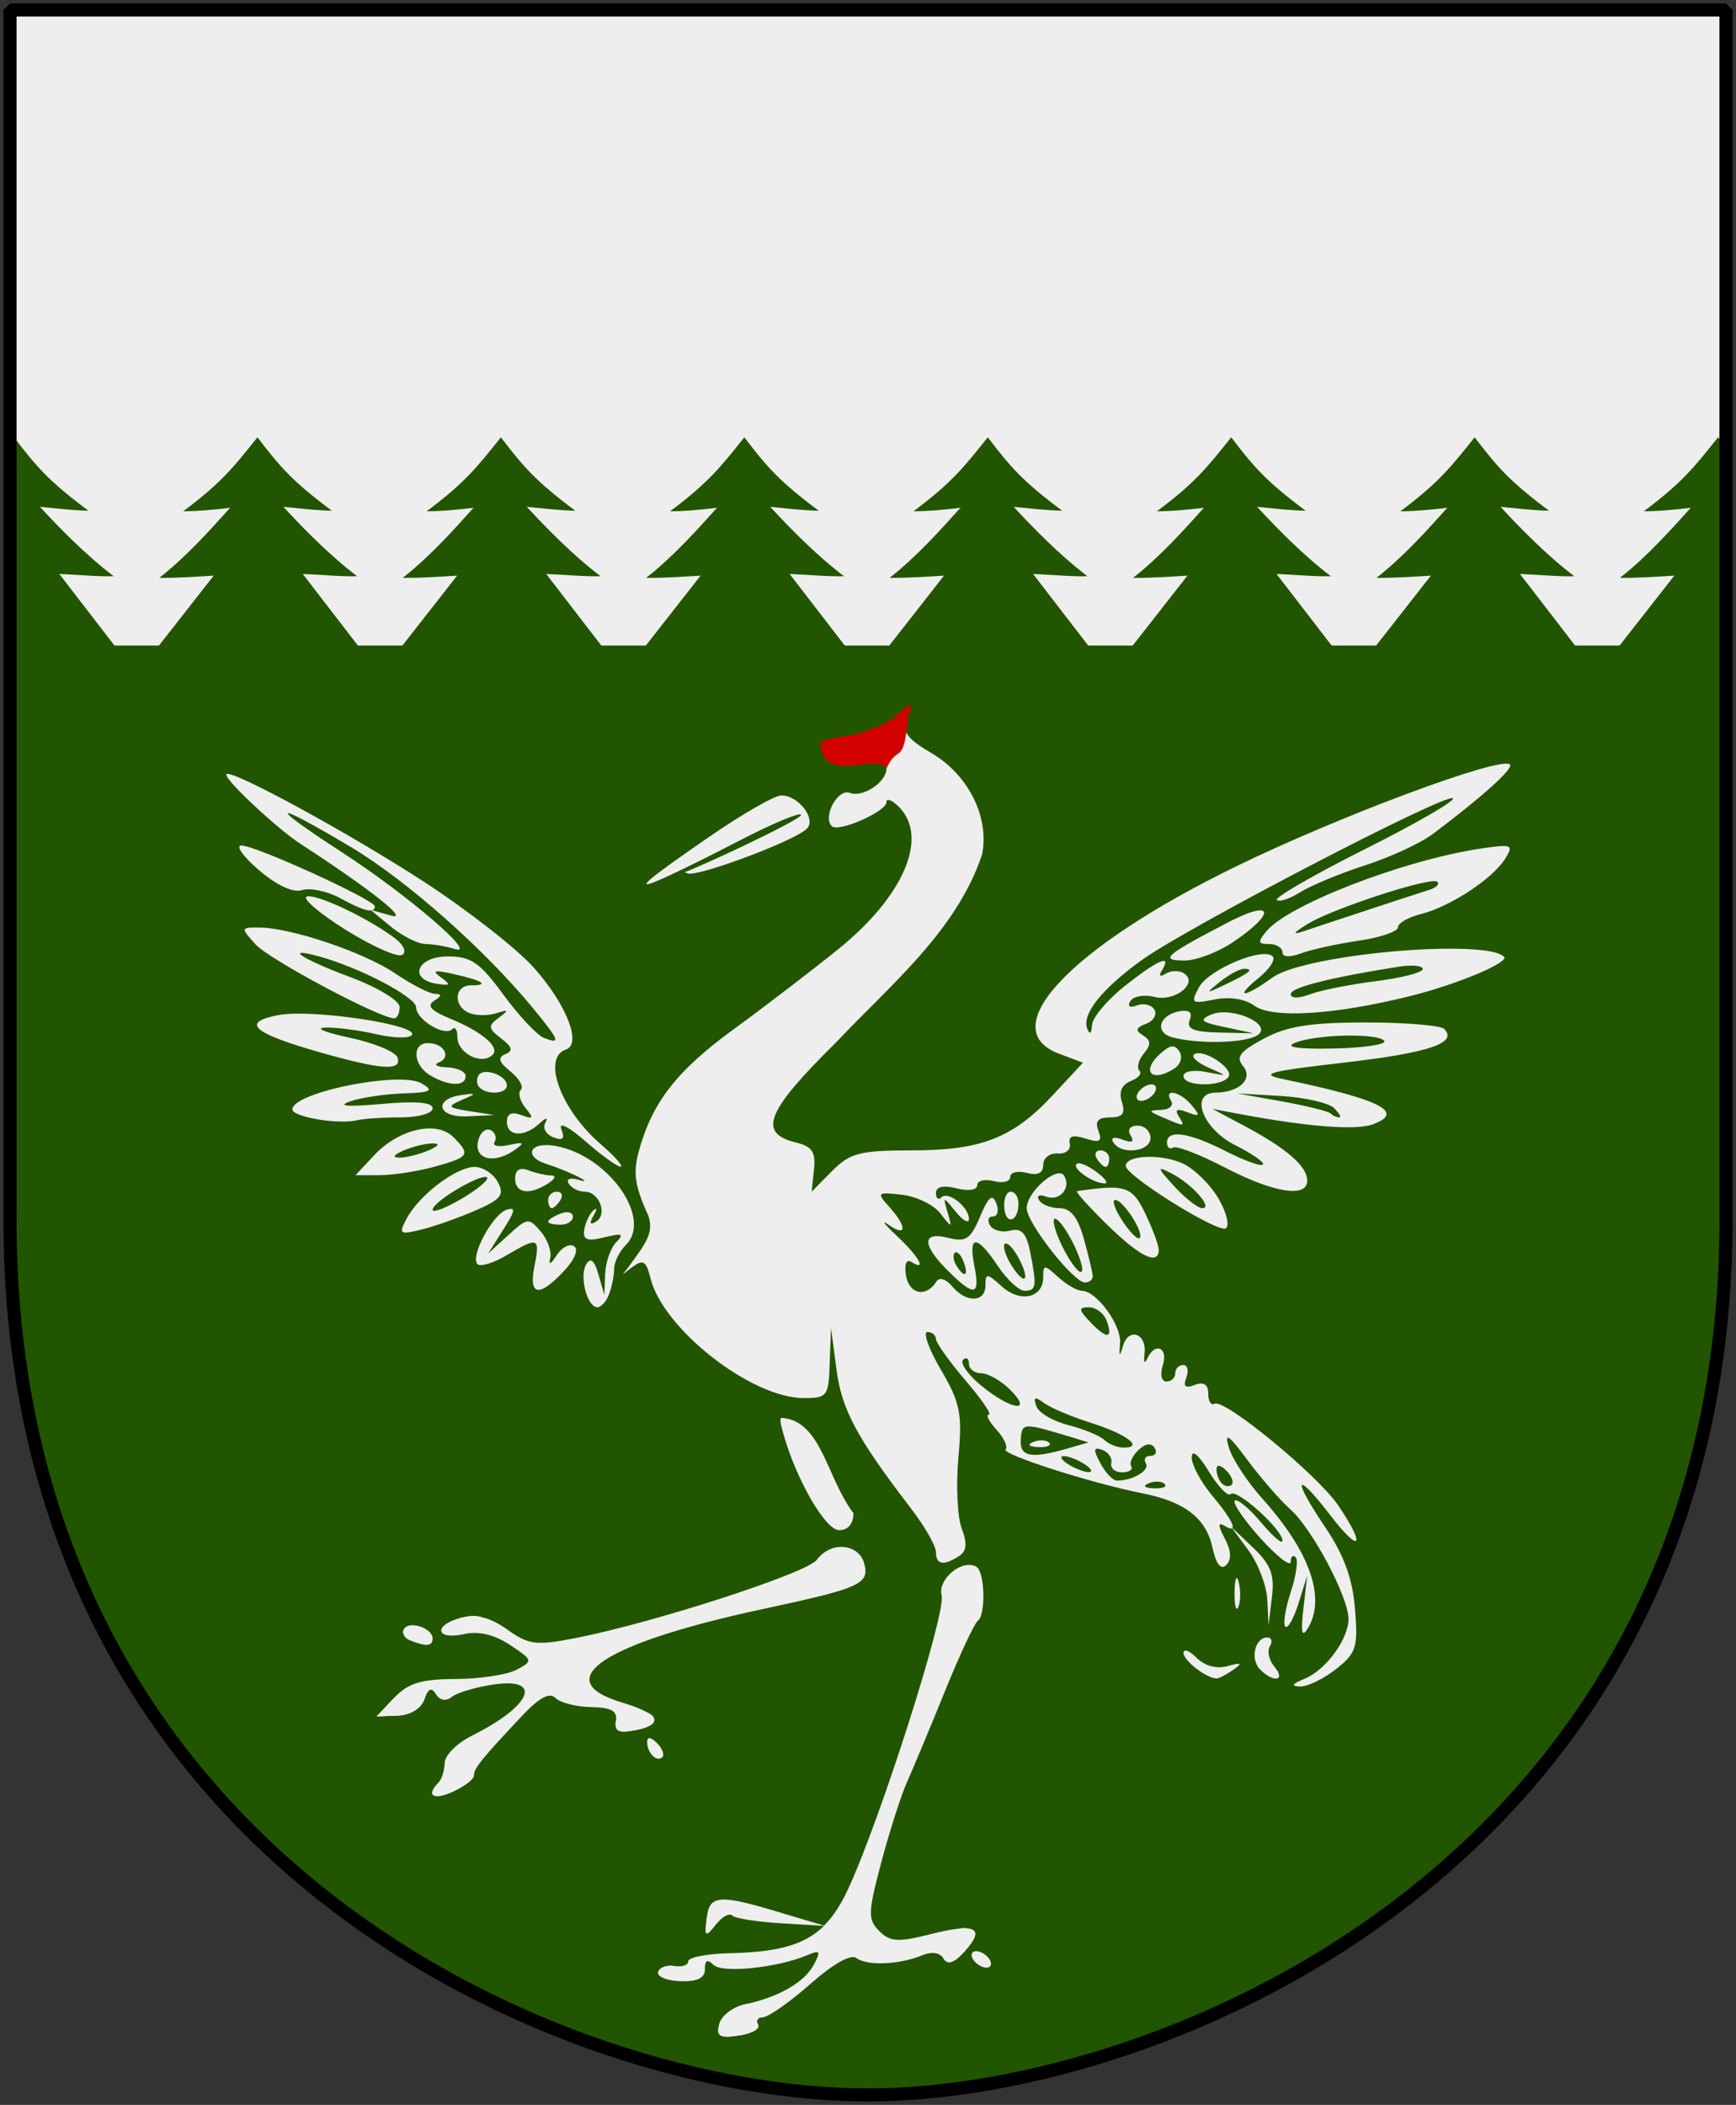 <?xml version="1.0" encoding="UTF-8" standalone="no"?>
<!-- Created with Inkscape (http://www.inkscape.org/) -->
<svg
   xmlns:dc="http://purl.org/dc/elements/1.1/"
   xmlns:cc="http://web.resource.org/cc/"
   xmlns:rdf="http://www.w3.org/1999/02/22-rdf-syntax-ns#"
   xmlns:svg="http://www.w3.org/2000/svg"
   xmlns="http://www.w3.org/2000/svg"
   xmlns:xlink="http://www.w3.org/1999/xlink"
   version="1.0"
   width="251"
   height="304.2"
   id="svg4166">
  <rect width="100%" height="100%" fill="#333333" stroke="none"/>
  <defs
     id="defs4168">
    <clipPath
       id="clipPath2675">
      <use
         transform="matrix(0,1.156,1.156,0,252.599,87.325)"
         id="use2677"
         x="0"
         y="0"
         width="1"
         height="1"
         xlink:href="#Shield" />
    </clipPath>
  </defs>
  <path
     d="M 249.551,1.44 L 125.5,1.44 L 1.45,1.44 L 1.45,174.936 C 0.682,268.657 81.739,302.756 125.5,302.756 C 168.494,302.756 250.318,268.657 249.551,174.936 L 249.551,1.44 z"
     id="Shield"
     style="fill:#225500" />
  <path
     d="M 1.1,1.098 L 1.1,93.292 L 249.6,93.292 L 249.6,1.098 L 125.35,1.098 L 1.1,1.098 z"
     id="Chef"
     style="fill:#eeeeee" />
  <g
     transform="matrix(0,0.865,0.865,0,-75.538,-222.504)"
     clip-path="url(#clipPath2675)"
     id="Granskura"
     style="fill:#225500">
    <path
       d="M 370.415,110.566 C 370.415,110.566 353.126,97.245 353.126,97.245 C 353.235,100.348 353.579,103.569 353.505,106.338 C 349.928,101.61 345.211,97.052 341.91,94.002 C 342.171,96.731 342.509,99.509 342.563,102.114 C 337.622,95.48 335.233,93.453 330.292,89.67 C 335.368,85.617 337.854,83.662 342.655,77.258 C 342.645,79.951 342.348,82.749 342.064,85.107 C 345.687,81.835 350.15,77.882 353.773,73.266 C 353.807,76.496 353.552,79.8 353.402,82.359 C 353.402,82.359 370.218,69.184 370.218,69.184"
       id="Gran" />
    <use
       transform="translate(0,81.381)"
       id="use3191"
       x="0"
       y="0"
       width="251"
       height="304.2"
       xlink:href="#Gran" />
    <use
       transform="translate(0,122.072)"
       id="use3195"
       x="0"
       y="0"
       width="251"
       height="304.2"
       xlink:href="#Gran" />
    <use
       transform="translate(0,162.763)"
       id="use3197"
       x="0"
       y="0"
       width="251"
       height="304.2"
       xlink:href="#Gran" />
    <use
       transform="translate(0,203.453)"
       id="use3199"
       x="0"
       y="0"
       width="251"
       height="304.2"
       xlink:href="#Gran" />
    <use
       transform="translate(0,244.144)"
       id="use3201"
       x="0"
       y="0"
       width="251"
       height="304.2"
       xlink:href="#Gran" />
    <use
       transform="translate(0,284.834)"
       id="use4215"
       x="0"
       y="0"
       width="251"
       height="304.2"
       xlink:href="#Gran" />
    <use
       transform="translate(0,40.691)"
       id="use2671"
       x="0"
       y="0"
       width="251"
       height="304.2"
       xlink:href="#Gran" />
  </g>
  <g
     transform="matrix(1.193,0,0,1.193,399.793,-493.054)"
     id="trana"
     style="fill:#eeeeee">
    <path
       d="M -216.09,516.805 C -215.192,512.266 -217.734,507.168 -222.215,504.524 C -225.052,502.85 -225.832,502.02 -225.299,500.305 C -229.359,502.347 -229.298,504.226 -227.821,504.312 C -225.82,503.987 -227.684,505.81 -227.684,506.399 C -227.684,508.042 -230.543,509.942 -232.121,509.337 C -233.579,508.777 -235.451,512.225 -234.309,513.368 C -233.514,514.163 -227.684,511.605 -227.684,510.462 C -227.684,509.939 -227.009,510.199 -226.184,511.024 C -222.513,514.695 -225.572,521.861 -233.527,528.274 C -236.851,530.953 -242.547,535.314 -246.184,537.962 C -253.06,542.968 -256.022,546.766 -257.652,552.587 C -258.426,555.349 -258.208,556.901 -256.527,560.587 C -255.881,562.578 -256.8,563.811 -258.559,566.243 C -259.868,568.053 -260.071,567.968 -258.559,566.837 C -257.172,565.8 -256.821,565.984 -256.277,568.149 C -254.734,574.299 -244.038,582.649 -237.715,582.649 C -234.827,582.649 -234.692,582.436 -234.559,578.399 L -234.402,574.149 L -233.746,579.149 C -233.119,584.011 -231.299,587.438 -224.684,596.055 C -223.038,598.2 -221.684,600.562 -221.684,601.305 C -221.684,602.838 -220.783,602.999 -218.902,601.805 C -217.966,601.212 -217.863,600.291 -218.559,598.462 C -219.085,597.077 -219.268,593.214 -218.965,589.868 C -218.479,584.512 -218.735,583.23 -221.09,579.212 C -222.561,576.701 -223.288,574.649 -222.715,574.649 C -222.142,574.649 -221.684,575.042 -221.684,575.493 C -221.684,575.944 -220.089,578.194 -218.121,580.493 C -216.153,582.792 -214.874,584.649 -215.277,584.649 C -215.681,584.649 -215.251,585.486 -214.34,586.493 C -213.429,587.5 -212.941,588.563 -213.246,588.868 C -213.82,589.441 -202.863,592.963 -196.684,594.18 C -191.557,595.191 -188.961,597.175 -188.184,600.712 C -187.729,602.782 -187.152,603.523 -186.496,602.868 C -185.841,602.213 -185.896,601.122 -186.684,599.649 C -187.478,598.165 -187.51,597.634 -186.777,598.087 C -186.24,598.419 -185.911,598.533 -185.777,598.43 L -185.996,598.149 L -185.746,598.399 C -185.506,598.075 -186.38,596.636 -188.184,594.493 C -189.559,592.859 -190.686,590.757 -190.684,589.837 C -190.681,588.819 -189.869,589.478 -188.621,591.524 C -187.494,593.374 -186.31,594.619 -185.965,594.274 C -185.252,593.561 -179.684,598.572 -179.684,599.93 C -179.684,600.42 -180.865,599.396 -182.309,597.68 C -183.752,595.965 -185.181,594.803 -185.465,595.087 C -185.749,595.37 -184.342,597.433 -182.34,599.649 C -180.338,601.865 -178.684,603.136 -178.684,602.493 C -178.684,601.85 -178.42,601.601 -178.09,601.93 C -177.76,602.26 -178.024,604.151 -178.684,606.149 C -179.343,608.148 -179.638,610.038 -179.34,610.337 C -179.042,610.635 -178.325,609.372 -177.746,607.524 L -176.684,604.149 L -177.152,608.149 C -177.478,610.931 -177.349,611.693 -176.684,610.649 C -174.348,606.986 -176.292,601.334 -182.121,594.837 C -183.942,592.807 -185.772,590.024 -186.184,588.649 C -186.762,586.716 -186.23,587.056 -183.934,590.149 C -182.301,592.349 -179.955,595.049 -178.715,596.149 C -176.081,598.486 -171.684,606.779 -171.684,609.399 C -171.684,611.874 -174.46,615.632 -177.059,616.68 C -178.559,617.286 -178.689,617.542 -177.559,617.587 C -176.67,617.622 -174.725,616.681 -173.215,615.493 C -170.721,613.531 -170.513,612.851 -170.902,608.149 C -171.209,604.453 -172.254,601.627 -174.559,598.212 C -178.604,592.217 -178.139,591.315 -173.871,596.868 C -170.235,601.599 -169.527,600.679 -172.934,595.649 C -175.431,591.962 -186.756,582.66 -187.934,583.337 C -188.346,583.574 -188.684,583.034 -188.684,582.118 C -188.684,580.997 -189.224,580.639 -190.309,581.055 C -191.462,581.498 -191.755,581.262 -191.34,580.18 C -191.021,579.349 -191.182,578.649 -191.715,578.649 C -192.248,578.649 -192.684,579.099 -192.684,579.649 C -192.684,580.199 -193.159,580.649 -193.746,580.649 C -194.359,580.649 -194.548,579.797 -194.184,578.649 C -193.499,576.492 -195.174,575.834 -196.09,577.899 C -196.395,578.587 -196.524,578.317 -196.402,577.274 C -196.114,574.798 -198.354,574.025 -199.027,576.368 C -199.421,577.737 -199.512,577.649 -199.371,576.024 C -199.18,573.817 -202.225,569.649 -204.027,569.649 C -204.586,569.649 -205.865,568.903 -206.871,567.993 C -208.574,566.452 -208.684,566.454 -208.684,568.024 C -208.684,570.533 -211.478,571.143 -213.715,569.118 C -215.492,567.509 -215.684,567.494 -215.684,568.993 C -215.684,571.078 -218.022,571.158 -219.715,569.118 C -220.454,568.227 -221.277,567.967 -221.621,568.524 C -222.838,570.493 -224.927,570.101 -225.309,567.837 C -225.54,566.465 -225.279,565.781 -224.684,566.149 C -222.705,567.372 -223.736,565.521 -226.434,562.993 C -227.946,561.576 -228.396,560.963 -227.434,561.649 C -225.219,563.227 -225.162,561.899 -227.34,559.493 C -228.912,557.756 -228.822,557.67 -225.777,558.024 C -224.017,558.229 -221.952,559.243 -221.152,560.274 C -219.745,562.089 -219.712,562.084 -220.277,560.149 C -220.854,558.177 -220.837,558.172 -219.277,560.087 C -218.408,561.154 -217.684,561.55 -217.684,560.962 C -217.684,559.504 -220.213,557.522 -221.027,558.337 C -221.389,558.699 -221.684,558.458 -221.684,557.805 C -221.684,557.04 -220.798,556.838 -219.184,557.243 C -217.747,557.603 -216.684,557.451 -216.684,556.868 C -216.684,556.31 -215.784,556.08 -214.684,556.368 C -213.584,556.656 -212.684,556.431 -212.684,555.868 C -212.684,555.305 -211.784,555.08 -210.684,555.368 C -209.338,555.72 -208.684,555.412 -208.684,554.399 C -208.684,553.571 -207.896,552.948 -206.934,553.024 C -205.962,553.101 -205.312,552.573 -205.465,551.837 C -205.659,550.901 -205.095,550.724 -203.559,551.212 C -201.823,551.763 -201.502,551.563 -201.996,550.274 C -202.442,549.113 -202.054,548.649 -200.59,548.649 C -199.052,548.649 -198.701,548.196 -199.152,546.774 C -199.543,545.544 -199.152,544.663 -198.059,544.243 C -197.139,543.89 -196.679,543.342 -197.027,542.993 C -197.376,542.644 -197.144,541.711 -196.496,540.93 C -195.588,539.836 -195.61,539.317 -196.59,538.712 C -197.558,538.114 -197.471,537.787 -196.215,537.305 C -195.309,536.958 -194.849,536.178 -195.215,535.587 C -195.58,534.995 -196.542,534.781 -197.34,535.087 C -198.21,535.421 -198.518,535.197 -198.121,534.555 C -197.758,533.967 -196.436,533.741 -195.184,534.055 C -192.682,534.683 -189.794,532.329 -191.652,531.18 C -192.229,530.824 -193.205,530.851 -193.84,531.243 C -194.555,531.685 -194.72,531.521 -194.277,530.805 C -193.043,528.808 -194.775,529.548 -198.809,532.743 C -200.95,534.439 -202.734,536.577 -202.777,537.493 C -202.825,538.491 -203.043,538.664 -203.34,537.93 C -204.05,536.178 -201.646,533.144 -196.777,529.618 C -191.36,525.693 -159.756,509.264 -159.027,509.993 C -158.724,510.297 -163.518,513.057 -169.684,516.149 C -175.85,519.242 -180.656,522.02 -180.371,522.305 C -180.086,522.591 -178.813,522.175 -177.527,521.368 C -176.242,520.561 -172.709,519.088 -169.684,518.118 C -166.659,517.148 -162.935,515.429 -161.402,514.274 C -155.316,509.689 -151.65,506.37 -152.121,505.899 C -153.183,504.838 -172.844,512.159 -185.371,518.274 C -205.424,528.063 -214.744,537.924 -206.777,540.93 L -203.871,542.024 L -207.527,545.962 C -212.378,551.173 -216.205,552.649 -224.715,552.649 C -230.924,552.649 -232.092,552.964 -234.277,555.149 L -236.746,557.649 L -236.465,554.962 C -236.236,552.826 -236.692,552.168 -238.684,551.68 C -243.317,550.547 -242.252,547.906 -233.777,539.555 C -227.178,532.553 -219.22,526.126 -216.09,516.805 z M -185.746,598.399 C -185.755,598.411 -185.766,598.422 -185.777,598.43 L -183.84,601.055 C -182.653,602.642 -181.615,605.342 -181.527,607.055 L -181.371,610.149 L -180.965,606.743 C -180.634,604.024 -181.093,602.818 -183.277,600.743 L -185.746,598.399 z M -307.652,507.055 C -307.681,507.07 -307.684,507.117 -307.684,507.149 C -307.684,507.936 -301.461,513.723 -298.684,515.524 C -290.327,520.943 -285.423,524.819 -287.684,524.212 L -290.027,523.555 C -290.057,523.563 -290.087,523.583 -290.121,523.587 L -287.684,525.587 C -286.309,526.709 -284.445,527.637 -283.527,527.649 C -282.61,527.661 -281.035,527.926 -280.027,528.243 C -276.955,529.211 -285.723,521.683 -293.684,516.524 C -302.929,510.533 -302.247,510.137 -292.59,515.899 C -285.769,519.969 -276.274,528.393 -270.434,535.524 C -267.281,539.374 -267.124,539.815 -269.184,539.024 C -270.004,538.71 -272.214,536.361 -274.09,533.805 C -276.971,529.881 -278.012,529.149 -280.84,529.149 C -284.568,529.149 -285.684,531.906 -282.184,532.462 C -280.515,532.727 -280.432,532.585 -281.684,531.68 C -282.832,530.851 -282.48,530.761 -280.184,531.274 C -276.626,532.07 -275.71,532.649 -278.027,532.649 C -280.102,532.649 -280.219,535.243 -278.184,536.024 C -277.359,536.341 -275.896,536.334 -274.934,536.024 C -273.446,535.546 -273.409,535.64 -274.684,536.587 C -275.998,537.562 -275.951,537.878 -274.371,539.087 C -273.017,540.123 -272.893,540.589 -273.871,540.993 C -274.838,541.392 -274.676,541.935 -273.246,543.087 C -272.186,543.941 -271.629,544.938 -271.996,545.305 C -272.364,545.673 -272.116,546.652 -271.434,547.493 C -270.393,548.775 -270.466,548.918 -271.934,548.368 C -273.104,547.93 -273.684,548.199 -273.684,549.18 C -273.684,550.977 -271.573,551.095 -269.746,549.399 C -268.933,548.644 -268.64,548.614 -269.027,549.305 C -269.38,549.935 -268.942,550.717 -268.059,551.055 C -266.875,551.51 -266.63,551.254 -267.09,550.055 C -267.442,549.138 -266.154,549.798 -264.152,551.555 C -262.201,553.269 -260.296,554.633 -259.902,554.618 C -259.509,554.603 -260.608,553.366 -262.34,551.868 C -267.176,547.686 -269.471,541.412 -266.527,540.43 C -264.556,539.773 -266.489,534.892 -270.465,530.462 C -272.514,528.18 -278.472,523.53 -283.715,520.118 C -292.693,514.276 -306.782,506.604 -307.652,507.055 z M -290.121,523.587 L -290.184,523.524 L -290.027,523.555 C -289.804,523.498 -289.684,523.347 -289.684,523.087 C -289.684,522.3 -304.258,515.662 -305.871,515.712 C -306.595,515.734 -305.619,517.084 -303.715,518.712 C -301.579,520.537 -299.604,521.46 -298.527,521.118 C -297.567,520.813 -295.501,521.223 -293.965,522.055 C -291.947,523.15 -290.72,523.656 -290.121,523.587 z M -152.809,515.774 C -153.378,515.76 -154.351,515.883 -155.871,516.118 C -165.213,517.563 -178.974,522.897 -181.621,526.087 C -182.717,527.408 -182.671,527.649 -181.309,527.649 C -180.416,527.649 -179.684,528.113 -179.684,528.649 C -179.684,529.243 -178.802,529.285 -177.434,528.774 C -176.196,528.313 -173.046,527.627 -170.434,527.243 C -167.821,526.859 -165.684,526.124 -165.684,525.618 C -165.684,525.112 -164.446,524.4 -162.934,524.024 C -159.399,523.146 -154.223,519.752 -152.715,517.337 C -152.025,516.232 -151.859,515.799 -152.809,515.774 z M -161.652,520.055 C -161.251,520.01 -160.988,520.033 -160.902,520.118 C -160.632,520.388 -161.043,520.814 -161.809,521.055 C -163.579,521.614 -174.54,525.223 -177.184,526.118 C -178.551,526.581 -178.393,526.304 -176.684,525.243 C -174.017,523.588 -164.46,520.374 -161.652,520.055 z M -297.684,521.868 C -297.793,521.867 -297.862,521.875 -297.934,521.899 C -298.542,522.102 -296.426,523.922 -293.215,525.93 C -290.004,527.939 -286.918,529.3 -286.371,528.962 C -285.801,528.61 -286.187,527.748 -287.277,526.93 C -290.381,524.604 -296.045,521.882 -297.684,521.868 z M -182.652,523.587 C -183.368,523.682 -184.615,524.157 -186.34,525.055 C -193.939,529.015 -194.641,529.631 -191.59,529.649 C -190.159,529.658 -187.479,528.637 -185.652,527.399 C -181.999,524.924 -181.079,523.377 -182.652,523.587 z M -303.746,525.649 C -305.958,525.649 -305.958,525.683 -304.121,527.712 C -302.491,529.513 -289.096,536.649 -287.34,536.649 C -286.985,536.649 -286.684,536.032 -286.684,535.274 C -286.684,534.506 -289.338,532.9 -292.684,531.649 C -298.578,529.445 -300.855,527.933 -296.434,529.149 C -291.516,530.502 -284.684,534.084 -284.684,535.305 C -284.684,536.808 -281.242,538.895 -280.309,537.962 C -279.961,537.614 -279.684,538.028 -279.684,538.899 C -279.684,540.891 -276.732,542.385 -275.402,541.055 C -274.501,540.154 -276.694,538.267 -280.496,536.712 C -282.886,535.734 -283.445,535.126 -282.496,534.524 C -281.563,533.932 -281.548,533.691 -282.402,533.68 C -283.066,533.672 -285.232,532.557 -287.215,531.212 C -290.988,528.652 -299.892,525.649 -303.746,525.649 z M -159.621,528.212 C -167.081,528.24 -178.197,529.76 -180.902,531.712 C -184.389,534.227 -185.649,534.248 -182.559,531.743 C -181.26,530.69 -180.496,529.526 -180.871,529.149 C -182.051,527.964 -188.651,530.735 -189.809,532.899 C -190.836,534.819 -190.711,534.923 -187.934,534.368 C -186.11,534.003 -184.219,534.292 -183.09,535.118 C -180.922,536.703 -173.389,536.23 -164.246,533.962 C -158.546,532.548 -152.118,529.858 -152.84,529.18 C -153.596,528.471 -156.23,528.199 -159.621,528.212 z M -164.371,530.274 C -163.385,530.232 -162.684,530.373 -162.684,530.68 C -162.684,531.091 -165.245,531.759 -168.371,532.149 C -171.498,532.54 -175.098,533.259 -176.371,533.743 C -177.734,534.261 -178.684,534.244 -178.684,533.712 C -178.684,532.912 -173.963,531.715 -165.434,530.368 C -165.056,530.308 -164.7,530.288 -164.371,530.274 z M -184.34,530.649 C -183.069,530.649 -183.623,531.129 -186.684,532.587 C -189.041,533.709 -189.077,533.678 -187.246,532.212 C -186.179,531.356 -184.877,530.649 -184.34,530.649 z M -191.434,535.743 C -191.639,535.729 -191.908,535.746 -192.215,535.805 C -194.694,536.286 -195.212,538.387 -192.996,538.962 C -189.797,539.791 -184.235,539.654 -182.746,538.712 C -180.692,537.412 -185.877,535.108 -188.371,536.212 C -189.847,536.865 -189.532,537.122 -186.684,537.712 L -183.184,538.462 L -187.34,538.368 C -190.478,538.303 -191.344,537.937 -190.934,536.868 C -190.658,536.151 -190.817,535.784 -191.434,535.743 z M -299.434,536.087 C -300.165,536.103 -300.812,536.15 -301.309,536.243 C -305.956,537.115 -304.584,538.409 -296.527,540.712 C -288.874,542.899 -286.39,543.066 -286.934,541.399 C -287.158,540.712 -289.762,539.627 -292.746,538.993 C -295.73,538.359 -297.059,537.814 -295.684,537.774 C -294.309,537.734 -291.499,538.107 -289.434,538.587 C -287.368,539.066 -285.454,539.086 -285.184,538.649 C -284.521,537.577 -294.313,535.973 -299.434,536.087 z M -169.59,537.149 C -176.353,537.149 -179.155,537.607 -181.965,539.118 C -184.854,540.672 -185.372,541.338 -184.465,542.43 C -183.194,543.962 -184.897,545.621 -187.777,545.649 C -191.005,545.681 -189.383,550.033 -185.402,552.024 C -183.317,553.068 -181.814,554.123 -182.059,554.368 C -182.303,554.613 -184.327,553.881 -186.559,552.743 C -191.009,550.472 -193.684,550.072 -193.684,551.712 C -193.684,552.294 -193.346,552.557 -192.934,552.305 C -192.521,552.054 -189.709,553.143 -186.684,554.712 C -180.724,557.802 -176.684,558.441 -176.684,556.305 C -176.684,554.592 -179.121,552.461 -184.184,549.743 L -188.184,547.618 L -184.871,548.243 C -176.651,549.786 -170.762,550.239 -168.746,549.493 C -164.748,548.014 -167.77,546.475 -179.684,543.993 C -182.576,543.39 -181.31,543.059 -172.309,542.024 C -161.964,540.835 -158.381,539.641 -160.09,537.93 C -160.511,537.509 -164.783,537.149 -169.59,537.149 z M -172.027,538.743 C -169.712,538.699 -167.641,538.908 -167.34,539.399 C -167.087,539.812 -169.87,540.231 -173.527,540.305 C -177.804,540.392 -179.47,540.142 -178.184,539.618 C -176.904,539.096 -174.342,538.787 -172.027,538.743 z M -283.246,539.649 C -285.26,539.649 -285.045,542.357 -282.934,543.587 C -280.676,544.902 -278.684,544.922 -278.684,543.649 C -278.684,543.099 -279.696,542.63 -280.934,542.587 C -282.171,542.543 -282.625,542.272 -281.934,541.993 C -280.358,541.358 -281.313,539.649 -283.246,539.649 z M -193.027,540.055 C -193.358,540.057 -193.743,540.299 -194.277,540.743 C -196.914,542.931 -195.702,544.576 -192.809,542.743 C -192.051,542.263 -191.758,541.35 -192.152,540.712 C -192.424,540.272 -192.697,540.054 -193.027,540.055 z M -189.965,540.868 C -190.157,540.883 -190.322,540.944 -190.434,541.055 C -190.742,541.363 -189.907,542.075 -188.59,542.649 C -186.266,543.663 -186.266,543.675 -188.934,543.149 C -190.489,542.843 -191.684,543.073 -191.684,543.649 C -191.684,544.936 -187.004,544.988 -186.215,543.712 C -185.648,542.794 -188.618,540.761 -189.965,540.868 z M -276.34,543.149 C -276.692,543.18 -276.965,543.303 -277.121,543.555 C -277.399,544.005 -277.348,544.673 -276.996,545.024 C -276.043,545.977 -273.684,545.8 -273.684,544.774 C -273.684,543.854 -275.285,543.058 -276.34,543.149 z M -287.559,544.087 C -292.334,544.275 -299.684,546.143 -299.684,547.68 C -299.684,548.603 -294.039,549.545 -291.84,548.993 C -291.107,548.809 -288.745,548.649 -286.59,548.649 C -284.411,548.649 -282.684,548.166 -282.684,547.555 C -282.684,546.815 -284.72,546.645 -288.934,547.024 C -293.045,547.394 -294.328,547.281 -292.684,546.712 C -291.309,546.236 -288.384,545.815 -286.184,545.743 C -282.843,545.634 -282.497,545.414 -284.027,544.524 C -284.683,544.143 -285.967,544.024 -287.559,544.087 z M -195.559,544.649 C -196.109,544.649 -196.844,545.099 -197.184,545.649 C -197.524,546.199 -197.359,546.649 -196.809,546.649 C -196.259,546.649 -195.524,546.199 -195.184,545.649 C -194.844,545.099 -195.009,544.649 -195.559,544.649 z M -193.184,545.68 C -193.484,545.748 -193.553,546.051 -193.184,546.649 C -192.844,547.199 -193.376,547.704 -194.371,547.743 C -195.986,547.806 -195.969,547.882 -194.184,548.649 C -191.478,549.812 -191.454,549.825 -192.277,548.493 C -192.775,547.688 -192.457,547.547 -191.215,548.024 C -189.689,548.61 -189.615,548.468 -190.684,547.18 C -191.555,546.131 -192.683,545.567 -193.184,545.68 z M -185.184,545.743 L -179.871,546.055 C -176.951,546.23 -174.061,546.897 -173.434,547.524 C -172.806,548.152 -172.515,548.649 -172.809,548.649 C -173.102,548.649 -173.575,548.445 -173.84,548.18 C -174.105,547.916 -176.757,547.249 -179.746,546.712 L -185.184,545.743 z M -278.09,545.805 C -278.312,545.821 -278.643,545.874 -279.09,545.93 C -282.629,546.376 -282.13,548.686 -278.527,548.524 L -275.184,548.368 L -278.184,547.899 C -280.867,547.48 -280.973,547.336 -279.184,546.555 C -277.784,545.944 -277.424,545.76 -278.09,545.805 z M -197.246,549.649 C -198.182,549.649 -198.524,550.135 -198.09,550.837 C -197.599,551.63 -197.926,551.783 -199.09,551.337 C -200.109,550.946 -200.547,551.093 -200.184,551.68 C -199.222,553.236 -195.684,552.814 -195.684,551.149 C -195.684,550.324 -196.389,549.649 -197.246,549.649 z M -283.309,549.993 C -285.396,550.087 -287.887,551.232 -289.746,553.212 L -292.027,555.649 L -289.121,555.649 C -287.513,555.646 -284.496,555.191 -282.434,554.618 C -278.234,553.452 -278.045,553.163 -280.184,551.024 C -280.94,550.268 -282.057,549.937 -283.309,549.993 z M -275.965,550.118 C -276.373,550.129 -276.806,550.479 -277.027,551.055 C -278.012,553.621 -275.427,554.515 -272.684,552.555 C -271.479,551.695 -271.625,551.597 -273.434,551.993 C -274.672,552.264 -275.468,552.11 -275.184,551.649 C -274.899,551.189 -275.057,550.553 -275.559,550.243 C -275.684,550.166 -275.829,550.114 -275.965,550.118 z M -282.684,551.805 C -281.738,551.805 -281.923,552.108 -283.184,552.649 C -284.284,553.122 -285.859,553.524 -286.684,553.524 C -287.629,553.524 -287.444,553.191 -286.184,552.649 C -285.084,552.177 -283.509,551.805 -282.684,551.805 z M -269.309,552.024 C -271.14,552.173 -271.163,553.571 -268.934,554.274 C -266.32,555.099 -262.738,556.863 -264.996,556.212 C -266.037,555.912 -266.536,556.11 -266.184,556.68 C -265.848,557.224 -264.98,557.649 -264.246,557.649 C -262.494,557.649 -261.447,560.394 -262.871,561.274 C -263.602,561.726 -263.72,561.479 -263.184,560.555 C -262.735,559.783 -262.744,559.502 -263.215,559.93 C -263.686,560.359 -264.183,561.416 -264.309,562.274 C -264.487,563.49 -263.954,563.695 -261.871,563.18 C -259.715,562.648 -259.426,562.75 -260.434,563.774 C -261.121,564.473 -261.723,566.215 -261.777,567.618 L -261.871,570.149 L -262.59,567.68 C -263.065,565.972 -263.529,565.574 -264.059,566.43 C -264.941,567.857 -263.956,571.649 -262.715,571.649 C -262.261,571.649 -261.643,570.957 -261.309,570.087 C -260.975,569.217 -260.684,567.812 -260.684,566.993 C -260.684,566.174 -260.054,564.894 -259.277,564.118 C -255.857,560.698 -261.865,552.721 -268.402,552.024 C -268.736,551.989 -269.047,552.003 -269.309,552.024 z M -201.746,552.649 C -202.329,552.649 -202.524,553.099 -202.184,553.649 C -201.844,554.199 -201.364,554.649 -201.121,554.649 C -200.879,554.649 -200.684,554.199 -200.684,553.649 C -200.684,553.099 -201.164,552.649 -201.746,552.649 z M -196.152,553.43 C -197.586,553.482 -198.684,553.867 -198.684,554.524 C -198.684,555.72 -187.522,562.682 -186.559,562.087 C -186.065,561.782 -186.463,560.156 -187.434,558.493 C -188.405,556.83 -190.309,554.939 -191.684,554.274 C -192.95,553.662 -194.719,553.379 -196.152,553.43 z M -204.309,554.212 C -204.464,554.196 -204.588,554.24 -204.652,554.305 C -205.203,554.856 -202.628,556.627 -201.246,556.649 C -200.729,556.658 -201.179,556.023 -202.246,555.243 C -203.046,554.658 -203.844,554.258 -204.309,554.212 z M -277.59,554.649 C -279.81,554.649 -284.299,558.047 -285.809,560.868 C -286.83,562.775 -286.707,562.889 -284.059,562.243 C -282.487,561.86 -279.529,560.814 -277.496,559.93 C -274.386,558.578 -273.952,558.035 -274.777,556.493 C -275.317,555.486 -276.584,554.649 -277.59,554.649 z M -271.777,554.899 C -272.368,554.877 -272.684,555.265 -272.684,556.055 C -272.684,557.857 -270.942,558.108 -268.684,556.649 C -267.823,556.093 -267.67,555.689 -268.34,555.68 C -268.983,555.672 -270.22,555.389 -271.09,555.055 C -271.349,554.956 -271.581,554.907 -271.777,554.899 z M -194.434,554.93 C -194.366,554.831 -193.903,555.04 -193.09,555.462 C -190.603,556.753 -188.06,559.649 -189.402,559.649 C -189.924,559.649 -191.444,558.474 -192.777,557.024 C -193.994,555.701 -194.521,555.058 -194.434,554.93 z M -206.871,555.43 C -208.221,555.603 -210.684,558.038 -210.684,559.649 C -210.684,561.426 -205.017,568.649 -203.621,568.649 C -203.111,568.649 -202.681,568.312 -202.684,567.899 C -202.687,567.487 -203.173,565.462 -203.746,563.399 C -204.481,560.752 -205.347,559.649 -206.684,559.649 C -207.725,559.649 -208.848,559.224 -209.184,558.68 C -209.525,558.128 -209.15,557.932 -208.34,558.243 C -206.708,558.869 -205.244,557.182 -206.152,555.712 C -206.302,555.47 -206.56,555.391 -206.871,555.43 z M -276.246,555.868 C -276.168,555.876 -276.129,555.892 -276.09,555.93 C -275.83,556.191 -277.204,557.343 -279.152,558.493 C -281.101,559.643 -282.684,560.25 -282.684,559.837 C -282.684,558.917 -277.413,555.752 -276.246,555.868 z M -201.059,557.18 C -201.984,557.23 -203.129,557.359 -204.59,557.587 C -204.815,557.622 -203.178,559.449 -200.934,561.649 C -196.961,565.543 -194.684,566.642 -194.684,564.68 C -194.684,564.149 -195.415,562.18 -196.309,560.305 C -197.51,557.786 -198.283,557.031 -201.059,557.18 z M -267.621,557.649 C -268.204,557.649 -268.684,558.099 -268.684,558.649 C -268.684,559.199 -268.489,559.649 -268.246,559.649 C -268.004,559.649 -267.524,559.199 -267.184,558.649 C -266.844,558.099 -267.039,557.649 -267.621,557.649 z M -212.621,557.649 C -213.137,557.649 -213.482,558.525 -213.402,559.587 C -213.238,561.767 -211.684,561.314 -211.684,559.087 C -211.684,558.294 -212.105,557.649 -212.621,557.649 z M -214.934,558.399 C -215.277,558.431 -215.7,559.158 -216.34,560.68 C -217.489,563.413 -218.056,563.777 -220.184,563.243 C -223.394,562.437 -223.428,564.03 -220.246,567.212 C -217.029,570.429 -216.299,570.291 -217.027,566.649 C -217.791,562.831 -216.734,562.831 -214.184,566.649 C -213.084,568.296 -211.621,569.648 -210.934,569.649 C -209.516,569.652 -209.435,569.113 -210.277,564.899 C -210.729,562.639 -211.341,562.017 -212.684,562.368 C -213.666,562.625 -214.752,562.341 -215.121,561.743 C -215.491,561.145 -215.343,560.649 -214.777,560.649 C -214.212,560.649 -214.033,559.937 -214.371,559.055 C -214.546,558.6 -214.728,558.38 -214.934,558.399 z M -199.965,558.649 C -198.991,558.649 -196.403,562.681 -196.996,563.274 C -197.235,563.513 -198.178,562.573 -199.09,561.18 C -200.002,559.788 -200.395,558.649 -199.965,558.649 z M -273.34,559.743 C -273.444,559.759 -273.573,559.79 -273.715,559.837 C -275.419,560.394 -278.163,565.513 -277.246,566.43 C -276.904,566.772 -275.327,566.302 -273.746,565.368 C -269.89,563.09 -269.643,563.166 -270.34,566.649 C -271.064,570.269 -269.809,570.501 -266.777,567.274 C -265.442,565.853 -264.957,564.615 -265.559,564.243 C -266.116,563.898 -267.068,564.425 -267.684,565.399 C -268.35,566.454 -268.657,566.576 -268.434,565.712 C -268.227,564.913 -268.752,563.44 -269.59,562.462 C -271.042,560.766 -271.204,560.804 -273.527,562.93 L -275.965,565.149 L -274.121,562.243 C -272.858,560.271 -272.615,559.629 -273.34,559.743 z M -266.59,560.149 C -266.769,560.169 -266.977,560.226 -267.184,560.305 C -268.009,560.622 -268.684,561.058 -268.684,561.274 C -268.684,561.49 -268.009,561.649 -267.184,561.649 C -266.359,561.649 -265.684,561.213 -265.684,560.68 C -265.684,560.281 -266.052,560.09 -266.59,560.149 z M -207.215,560.93 C -206.833,561.002 -205.977,562.116 -205.184,563.649 C -204.278,565.401 -203.752,567.062 -204.027,567.337 C -204.303,567.612 -205.278,566.401 -206.184,564.649 C -207.09,562.897 -207.615,561.237 -207.34,560.962 C -207.306,560.927 -207.269,560.92 -207.215,560.93 z M -213.215,563.93 C -212.884,563.912 -212.243,564.604 -211.684,565.649 C -210.172,568.473 -210.892,569.193 -212.559,566.524 C -213.264,565.396 -213.609,564.23 -213.34,563.962 C -213.306,563.928 -213.262,563.933 -213.215,563.93 z M -219.309,564.993 C -219.037,564.921 -218.625,565.375 -218.34,566.118 C -217.664,567.88 -218.229,568.182 -219.215,566.587 C -219.578,566 -219.665,565.318 -219.402,565.055 C -219.37,565.023 -219.348,565.003 -219.309,564.993 z M -203.152,571.649 C -202.31,571.649 -201.353,572.363 -201.027,573.212 C -200.16,575.472 -200.94,575.582 -202.934,573.493 C -204.414,571.942 -204.448,571.649 -203.152,571.649 z M -217.996,577.837 C -217.807,577.858 -217.684,578.092 -217.684,578.493 C -217.684,579.135 -217.009,579.649 -216.184,579.649 C -215.359,579.649 -213.784,580.549 -212.684,581.649 C -209.846,584.487 -212.546,584.128 -216.152,581.18 C -217.781,579.85 -218.793,578.415 -218.402,578.024 C -218.256,577.878 -218.11,577.824 -217.996,577.837 z M -209.621,582.712 C -209.477,582.652 -209.129,582.835 -208.59,583.243 C -207.813,583.831 -205.268,584.903 -202.902,585.649 C -198.577,587.014 -196.407,588.649 -198.934,588.649 C -199.681,588.649 -200.724,588.25 -201.246,587.743 C -201.769,587.236 -203.734,586.411 -205.621,585.93 C -207.509,585.45 -209.263,584.418 -209.527,583.618 C -209.711,583.063 -209.765,582.771 -209.621,582.712 z M -240.246,585.055 C -240.688,584.981 -240.577,585.51 -240.215,586.837 C -238.71,592.349 -235.111,598.634 -233.434,598.649 C -232.326,598.659 -231.684,597.895 -231.684,596.587 C -234.904,592.377 -235.522,585.512 -240.246,585.055 z M -210.496,586.087 C -209.732,586.045 -208.275,586.483 -205.434,587.337 L -203.184,588.024 L -205.684,588.743 C -210.188,590.047 -211.562,589.771 -211.402,587.649 C -211.326,586.637 -211.261,586.128 -210.496,586.087 z M -208.777,587.774 C -209.125,587.76 -209.51,587.817 -209.871,587.962 C -210.669,588.281 -210.442,588.539 -209.277,588.587 C -208.223,588.63 -207.633,588.388 -207.965,588.055 C -208.131,587.889 -208.43,587.789 -208.777,587.774 z M -195.996,588.274 C -195.661,588.231 -195.376,588.369 -195.184,588.68 C -194.847,589.225 -195.069,589.649 -195.684,589.649 C -196.299,589.649 -196.551,590.063 -196.246,590.555 C -195.723,591.402 -197.824,592.649 -199.746,592.649 C -200.232,592.649 -201.123,591.719 -201.746,590.555 C -202.651,588.866 -202.603,588.539 -201.527,588.93 C -200.787,589.2 -200.296,589.905 -200.434,590.524 C -200.571,591.143 -199.979,591.649 -199.121,591.649 C -198.264,591.649 -197.778,591.312 -198.027,590.899 C -198.277,590.487 -197.859,589.612 -197.121,588.93 C -196.699,588.54 -196.331,588.317 -195.996,588.274 z M -206.184,589.68 C -205.634,589.681 -204.509,590.116 -203.684,590.649 C -202.859,591.182 -202.634,591.618 -203.184,591.618 C -203.734,591.618 -204.859,591.182 -205.684,590.649 C -206.509,590.116 -206.734,589.68 -206.184,589.68 z M -187.496,590.868 C -187.297,590.795 -186.945,590.982 -186.496,591.43 C -185.845,592.081 -185.556,592.865 -185.84,593.149 C -186.124,593.433 -186.661,593.36 -187.027,592.993 C -187.394,592.626 -187.684,591.874 -187.684,591.305 C -187.684,591.071 -187.616,590.912 -187.496,590.868 z M -194.777,592.774 C -194.43,592.789 -194.131,592.889 -193.965,593.055 C -193.633,593.388 -194.223,593.63 -195.277,593.587 C -196.442,593.539 -196.669,593.281 -195.871,592.962 C -195.51,592.817 -195.125,592.76 -194.777,592.774 z M -233.309,600.68 C -234.332,600.726 -235.396,601.251 -236.121,602.243 C -237.3,603.856 -256.006,609.907 -265.465,611.743 C -270.165,612.655 -271.039,612.541 -273.652,610.68 C -275.679,609.237 -277.357,608.8 -279.121,609.243 C -282.575,610.11 -282.401,611.983 -278.934,611.243 C -277.104,610.852 -275.22,611.286 -273.309,612.555 C -270.514,614.412 -270.495,614.485 -272.496,615.555 C -273.627,616.161 -276.948,616.671 -279.871,616.68 C -284.079,616.694 -285.645,617.172 -287.34,618.962 L -289.465,621.212 L -286.902,621.118 C -285.372,621.051 -284.07,620.25 -283.684,619.149 C -283.216,617.816 -282.827,617.636 -282.277,618.524 C -281.799,619.299 -281.07,619.409 -280.34,618.837 C -279.701,618.336 -277.496,617.685 -275.434,617.368 C -269.226,616.415 -270.63,619.907 -277.934,623.555 C -279.715,624.445 -281.208,625.913 -281.215,626.837 C -281.222,627.76 -281.559,628.838 -281.965,629.243 C -283.544,630.822 -282.556,631.406 -280.184,630.305 C -278.813,629.67 -277.688,628.804 -277.684,628.368 C -277.675,627.498 -276.747,626.362 -271.996,621.305 C -269.749,618.914 -268.532,618.239 -267.777,618.993 C -267.191,619.579 -265.226,620.055 -263.434,620.087 C -261.012,620.13 -260.27,620.575 -260.465,621.774 C -260.664,622.999 -260.122,623.264 -258.215,622.899 C -254.548,622.198 -255.134,620.906 -259.746,619.524 C -268.744,616.828 -261.982,612.347 -242.684,608.212 C -230.857,605.678 -229.725,605.183 -230.371,602.712 C -230.733,601.329 -231.993,600.621 -233.309,600.68 z M -217.84,602.868 C -219.484,602.99 -221.424,604.951 -220.996,606.587 C -220.44,608.713 -228.525,634.025 -232.371,642.212 C -233.232,644.043 -234.141,645.462 -235.246,646.555 L -240.184,645.087 C -247.926,642.725 -249.144,642.776 -249.465,645.649 C -249.72,647.933 -249.63,648.015 -248.371,646.43 C -247.613,645.477 -246.719,644.989 -246.371,645.337 C -246.023,645.685 -243.363,646.098 -240.465,646.274 L -235.246,646.587 C -237.626,648.931 -240.92,649.769 -246.652,649.899 C -249.416,649.962 -251.684,650.388 -251.684,650.868 C -251.684,651.348 -252.435,651.623 -253.34,651.462 C -254.245,651.3 -255.147,651.599 -255.34,652.149 C -255.533,652.699 -254.332,653.216 -252.684,653.274 C -250.592,653.349 -249.684,652.892 -249.684,651.806 C -249.684,650.732 -249.367,650.591 -248.652,651.306 C -247.602,652.356 -240.932,651.675 -237.309,650.149 C -235.699,649.471 -235.6,649.632 -236.496,651.306 C -237.631,653.425 -240.704,655.202 -244.809,656.087 C -246.255,656.399 -247.672,657.463 -247.934,658.462 C -248.327,659.965 -247.914,660.214 -245.559,659.868 C -243.994,659.638 -242.944,659.044 -243.246,658.556 C -243.548,658.067 -243.288,657.649 -242.652,657.649 C -242.017,657.649 -239.435,655.851 -236.934,653.649 C -234.107,651.161 -231.996,649.97 -231.309,650.493 C -230.044,651.456 -226.065,651.289 -223.34,650.149 C -222.217,649.679 -221.216,649.815 -220.777,650.524 C -220.27,651.346 -219.506,651.107 -218.215,649.681 C -215.64,646.835 -216.847,646.212 -222.309,647.587 C -226.3,648.592 -227.241,648.529 -228.559,647.212 C -229.959,645.811 -229.927,645.001 -228.309,638.899 C -227.323,635.184 -225.925,630.799 -225.184,629.149 C -224.442,627.499 -222.373,622.549 -220.59,618.149 C -218.807,613.749 -217.011,609.924 -216.621,609.649 C -215.622,608.945 -215.746,603.724 -216.777,603.087 C -217.095,602.891 -217.461,602.84 -217.84,602.868 z M -185.246,604.462 C -185.376,604.532 -185.483,605.118 -185.496,606.149 C -185.517,607.799 -185.301,608.608 -185.027,607.93 C -184.754,607.253 -184.743,605.903 -184.996,604.93 C -185.091,604.566 -185.169,604.42 -185.246,604.462 z M -181.527,611.649 C -183.041,611.649 -183.634,614.293 -182.402,615.524 C -180.749,617.178 -179.241,616.912 -180.652,615.212 C -181.317,614.411 -181.57,613.286 -181.215,612.712 C -180.86,612.138 -181.004,611.649 -181.527,611.649 z M -191.402,613.243 C -191.576,613.233 -191.684,613.313 -191.684,613.524 C -191.684,614.445 -188.93,616.58 -187.684,616.618 C -187.409,616.626 -186.509,616.164 -185.684,615.587 C -184.493,614.753 -184.638,614.642 -186.34,615.118 C -187.656,615.486 -189.105,615.103 -190.09,614.118 C -190.642,613.566 -191.113,613.26 -191.402,613.243 z"
       id="path2213" />
    <path
       d="M -224.782,498.68 C -224.955,498.637 -225.464,499.092 -226.438,499.962 C -227.543,500.948 -230.07,502.013 -232.063,502.337 C -234.056,502.66 -235.688,503.054 -235.688,503.212 C -235.688,505.536 -234.177,506.457 -231.126,505.962 C -229.125,505.637 -227.688,505.81 -227.688,506.399 C -226.333,503.319 -225.606,506.27 -225.094,500.305 C -224.773,499.27 -224.609,498.724 -224.782,498.68 z"
       id="Hjassa"
       style="fill:#d40000;fill-opacity:1" />
    <path
       d="M 112.938,111.062 C 111.977,111.062 107.209,113.793 102.344,117.156 C 93.763,123.088 90.863,125.307 95.938,123 C 99.686,121.296 103.37,119.402 107.062,117.5 C 110.993,115.475 114.46,113.963 115.469,113.812 C 115.613,113.791 115.745,113.807 115.781,113.844 C 116.253,114.315 102.915,120.619 98.906,122.188 C 99.077,122.207 99.236,122.246 99.344,122.312 C 100.47,123.009 114.845,117.655 116.625,115.875 C 118.034,114.466 115.419,111.062 112.938,111.062 z"
       transform="matrix(0.838,0,0,0.838,-335.063,416.576)"
       id="Beak" />
    <g
       id="Claws">
      <path
         d="M -242.657,657.649 C -242.021,657.649 -243.366,655.775 -244.813,656.087 C -246.26,656.399 -247.677,657.463 -247.938,658.462 C -248.331,659.965 -247.918,660.214 -245.563,659.868 C -243.998,659.638 -242.949,659.044 -243.251,658.556 C -243.553,658.067 -243.292,657.649 -242.657,657.649 z"
         id="path2243" />
      <path
         d="M -220.782,650.524 C -220.274,651.346 -219.51,651.107 -218.219,649.681 C -216.932,648.258 -216.59,647.391 -217.253,647.051 C -219.416,646.349 -220.149,647.523 -220.782,650.524 z"
         id="path2241" />
      <path
         d="M -249.469,645.649 C -249.725,647.933 -249.635,648.015 -248.376,646.43 C -247.618,645.477 -247.483,645.993 -248.608,645.359"
         id="path2239" />
      <path
         d="M -249.688,651.806 C -249.688,650.719 -251.688,650.388 -251.688,650.868 C -251.688,651.348 -252.439,651.623 -253.344,651.462 C -254.25,651.3 -255.151,651.599 -255.344,652.149 C -255.538,652.699 -254.337,653.216 -252.688,653.274 C -250.596,653.349 -249.688,652.892 -249.688,651.806 z"
         id="path2237" />
      <path
         d="M -279.813,627.439 C -281.594,628.329 -281.212,625.913 -281.219,626.837 C -281.226,627.76 -281.564,628.838 -281.969,629.243 C -283.549,630.822 -282.56,631.406 -280.188,630.305 C -278.817,629.67 -277.692,628.804 -277.688,628.368"
         id="path2235" />
      <path
         d="M -283.688,619.149 C -283.302,618.048 -287.344,618.962 -287.344,618.962 L -289.469,621.212 L -286.907,621.118 C -285.377,621.051 -284.074,620.25 -283.688,619.149 z"
         id="path2233" />
      <path
         d="M -278.938,611.243 C -275.471,610.503 -275.672,608.376 -279.126,609.243 C -282.58,610.11 -282.405,611.983 -278.938,611.243 z"
         id="path2231" />
      <path
         d="M -258.219,622.899 C -252.428,621.91 -258.663,618.719 -260.469,621.774 C -260.669,622.999 -260.127,623.264 -258.219,622.899 z"
         id="path2229" />
      <path
         d="M -285.344,610.18 C -285.701,610.221 -285.995,610.356 -286.157,610.618 C -286.453,611.097 -286.129,611.714 -285.438,611.993 C -283.457,612.792 -282.688,612.737 -282.688,611.774 C -282.688,610.827 -284.276,610.06 -285.344,610.18 z"
         id="path2221" />
      <path
         d="M -256.501,623.868 C -256.62,623.912 -256.688,624.071 -256.688,624.305 C -256.688,625.64 -255.512,626.817 -254.844,626.149 C -254.56,625.865 -254.85,625.081 -255.501,624.43 C -255.949,623.982 -256.301,623.795 -256.501,623.868 z"
         id="path2219" />
      <path
         d="M -216.813,649.649 C -217.363,649.649 -217.528,650.099 -217.188,650.649 C -216.848,651.199 -216.113,651.649 -215.563,651.649 C -215.013,651.649 -214.848,651.199 -215.188,650.649 C -215.528,650.099 -216.263,649.649 -216.813,649.649 z"
         id="path2215" />
    </g>
  </g>
  <path
     d="M 249.551,1.44 L 125.5,1.44 L 1.45,1.44 L 1.45,174.936 C 0.682,268.657 81.739,302.756 125.5,302.756 C 168.494,302.756 250.318,268.657 249.551,174.936 L 249.551,1.44 z"
     id="Frame"
     style="fill:none;fill-opacity:0;stroke:#000000;stroke-width:1.888;stroke-linejoin:bevel" />
</svg>
